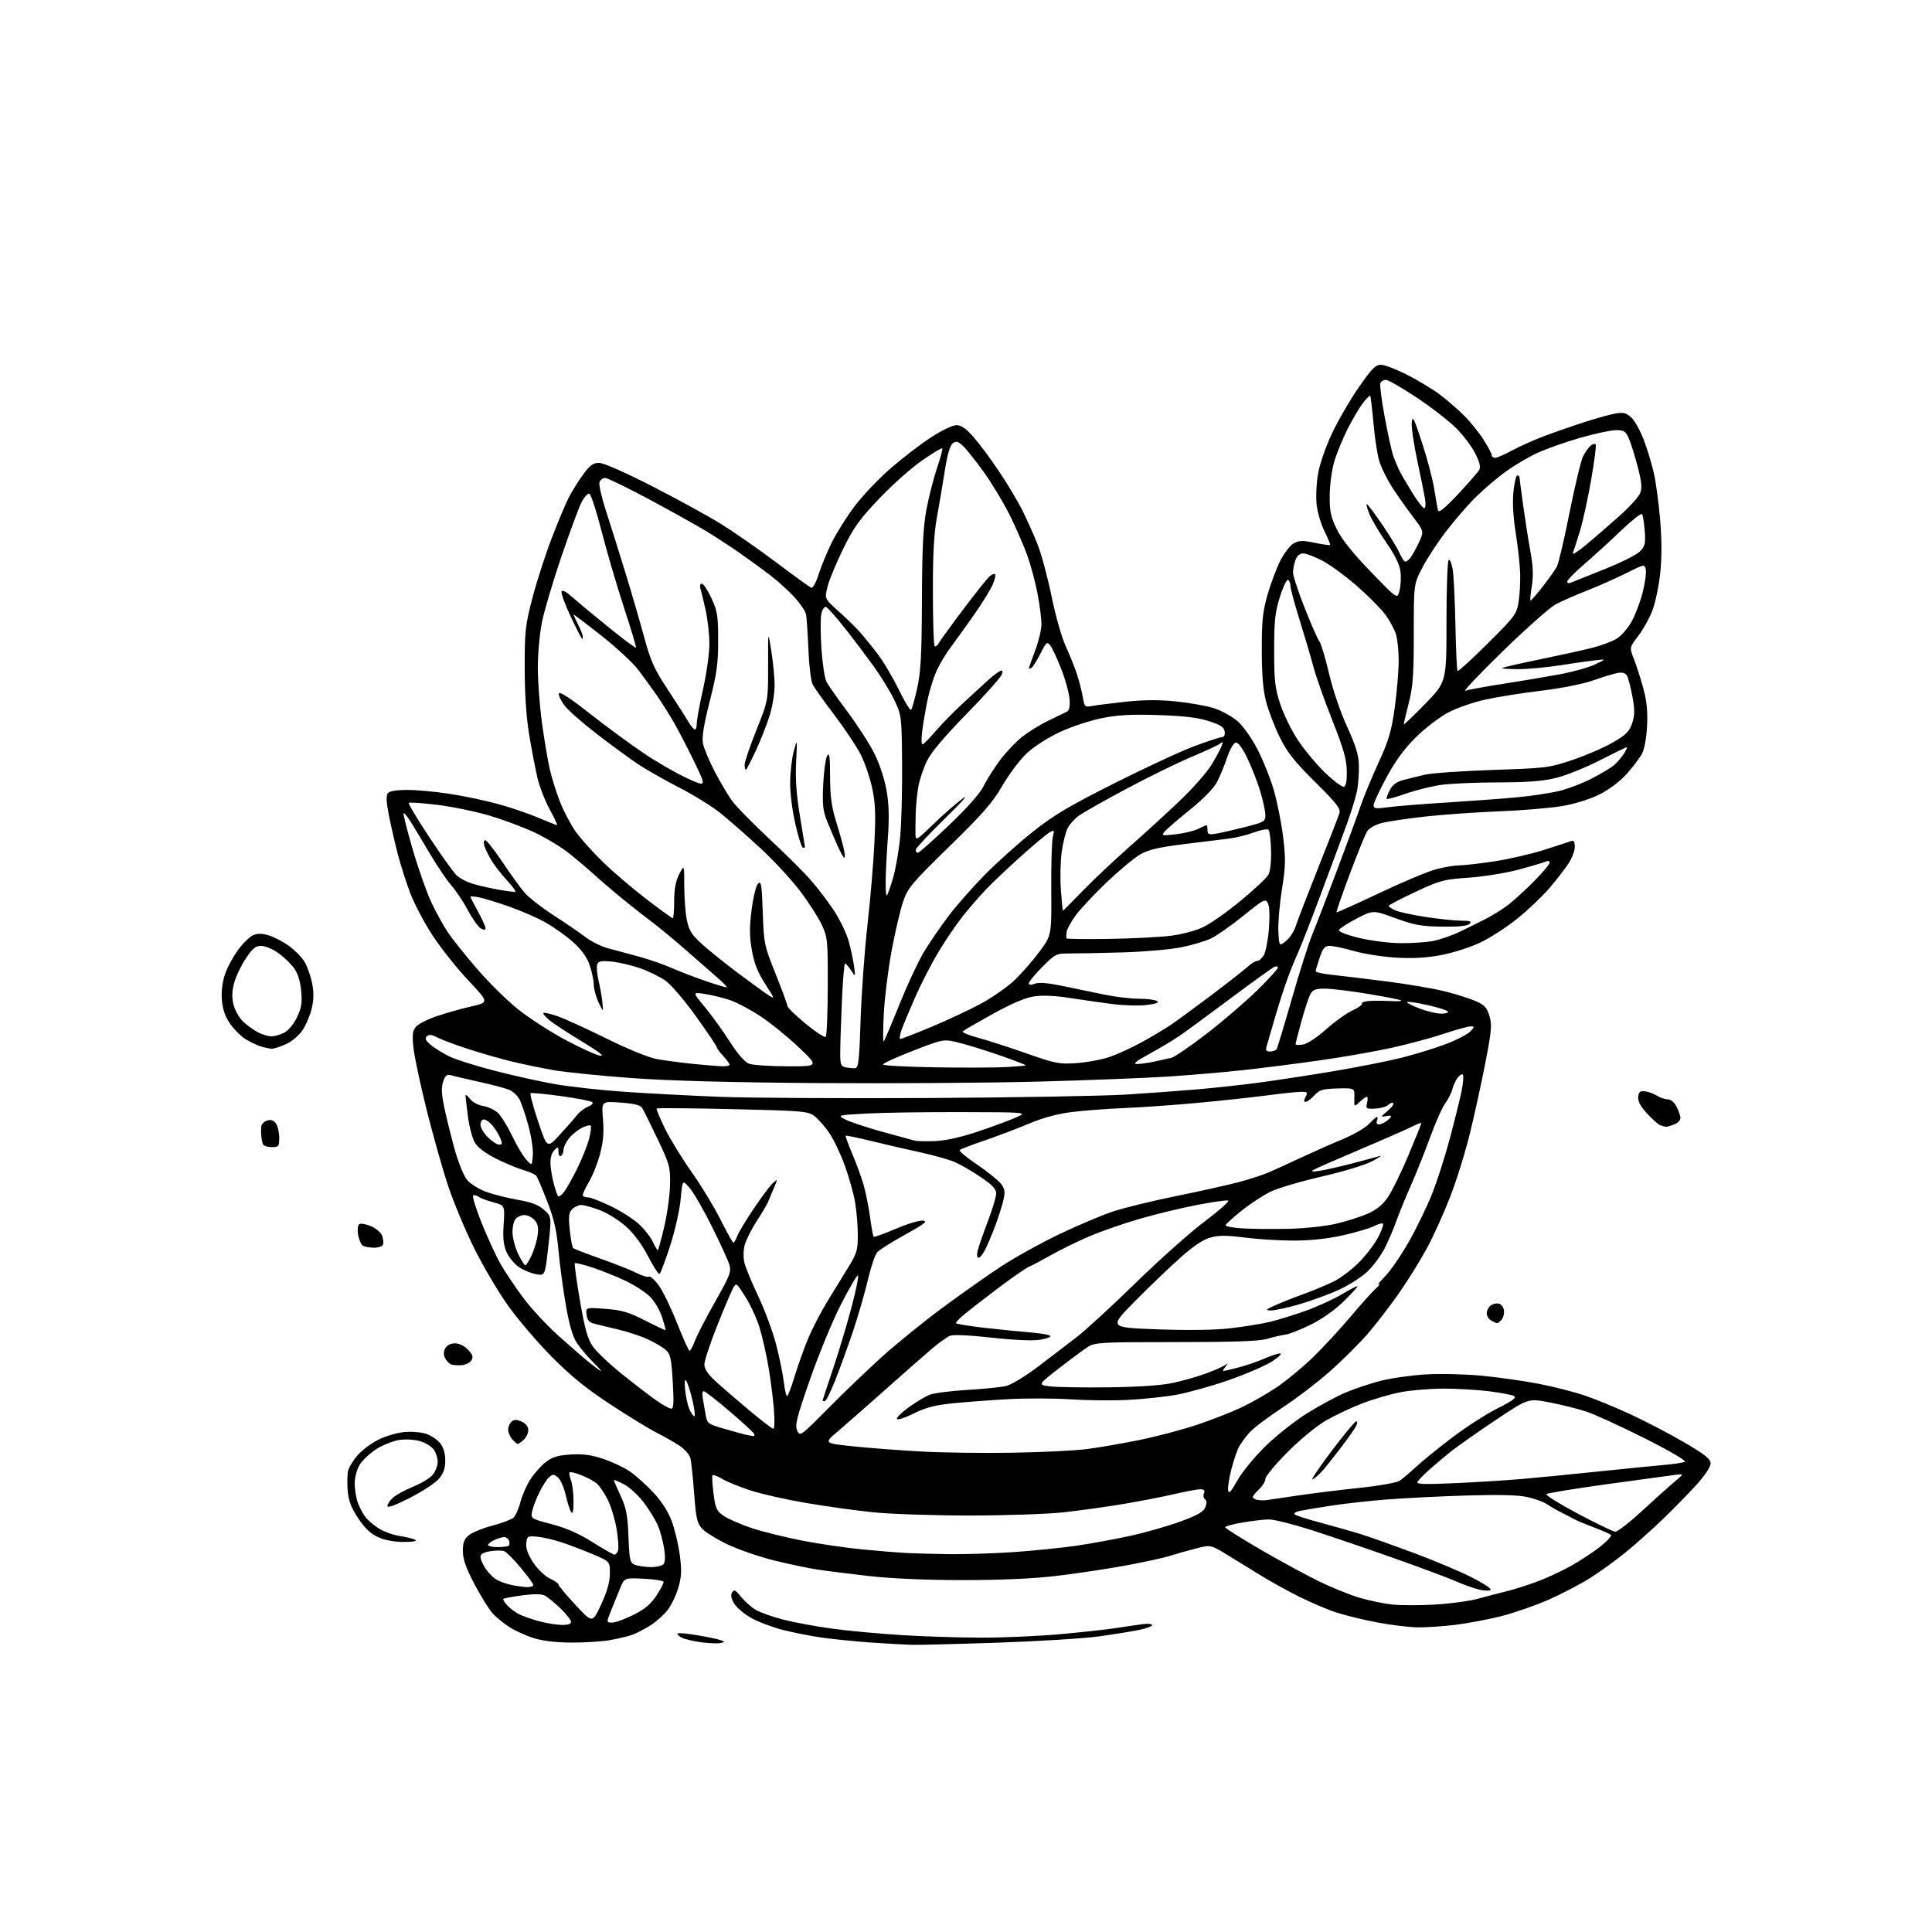 <?xml version="1.0" encoding="UTF-8" standalone="no"?>
<svg 
  version="1.1" 
  xmlns="http://www.w3.org/2000/svg" 
  xmlns:xlink="http://www.w3.org/1999/xlink" 
  xmlns:svg="http://www.w3.org/2000/svg"
  xmlns:rdf="http://www.w3.org/1999/02/22-rdf-syntax-ns#"
  xmlns:cc="http://creativecommons.org/ns#"
  xmlns:dc="http://purl.org/dc/elements/1.1/"
  viewBox="0 0 768 768"
  width="768"
  height="768"
>
<style>svg {background-color: white; }</style>"
<path stroke="none" fill="black" fill-rule="evenodd" d="M286.43,653.13C285.37,653.39 281.91,653.25 278.75,652.83C275.59,652.41 272.06,651.57 270.92,650.96C269.77,650.34 269.06,649.60 269.35,649.32C269.64,649.03 273.16,649.35 277.18,650.03C281.21,650.70 285.37,651.58 286.43,651.97C288.33,652.67 288.33,652.68 286.43,653.13zM362.50,653.84C359.75,653.77 352.55,653.37 346.50,652.95C340.45,652.53 331.76,651.67 327.19,651.04C322.62,650.41 315.46,649.01 311.26,647.94C307.07,646.87 301.36,644.70 298.57,643.13C295.78,641.56 292.73,638.97 291.80,637.37C290.63,635.39 290.39,634.00 291.04,632.99C291.82,631.76 292.43,632.06 294.51,634.68C295.90,636.43 298.49,638.75 300.27,639.85C302.05,640.94 307.10,642.75 311.50,643.86C315.90,644.98 324.68,646.59 331.00,647.44C337.32,648.30 349.70,649.45 358.50,649.99C367.30,650.54 381.70,650.99 390.50,650.99C399.30,650.99 413.49,650.35 422.04,649.56C430.58,648.78 440.48,647.68 444.04,647.12C447.59,646.57 452.19,645.89 454.25,645.62C456.31,645.35 458.00,645.52 458.00,645.99C458.00,646.47 455.64,647.34 452.75,647.93C449.86,648.52 442.68,649.68 436.80,650.50C430.91,651.31 412.91,652.43 396.80,652.98C380.68,653.53 365.25,653.92 362.50,653.84zM227.07,652.95C220.79,652.91 215.61,652.28 212.00,651.13C208.97,650.15 204.70,648.20 202.50,646.79C200.30,645.38 197.31,642.94 195.85,641.36C194.40,639.79 191.14,634.54 188.60,629.71C185.17,623.15 184.00,619.80 184.00,616.53C184.00,613.05 184.51,611.74 186.49,610.19C187.86,609.11 192.02,607.43 195.74,606.45C199.46,605.47 203.20,604.08 204.06,603.36C204.91,602.63 206.18,599.81 206.88,597.07C207.59,594.34 209.45,590.16 211.02,587.78C212.59,585.41 215.37,582.36 217.19,581.01C219.71,579.14 222.05,578.46 227.00,578.18C231.79,577.90 235.19,578.37 239.92,579.97C243.45,581.16 248.17,583.40 250.42,584.95C252.66,586.50 256.79,590.19 259.59,593.16C262.89,596.65 265.49,600.66 266.96,604.53C268.20,607.81 269.67,613.92 270.22,618.11C271.04,624.30 270.93,626.74 269.64,631.16C268.77,634.15 266.85,638.15 265.37,640.05C263.89,641.95 260.84,644.66 258.59,646.09C256.34,647.51 253.15,649.18 251.50,649.80C249.85,650.41 245.83,651.38 242.57,651.96C239.30,652.53 232.33,652.98 227.07,652.95zM563.50,646.90C560.20,646.85 553.12,645.99 547.76,645.00C542.40,644.00 535.03,642.22 531.38,641.04C527.73,639.86 520.86,636.94 516.12,634.55C511.38,632.16 504.57,628.38 501.00,626.16C497.43,623.93 491.51,620.29 487.87,618.08C481.23,614.05 481.23,614.05 475.37,615.55C472.14,616.38 467.48,617.71 465.00,618.50C462.52,619.29 454.43,621.05 447.00,622.41C439.57,623.76 427.20,625.60 419.50,626.50C410.38,627.56 397.45,628.12 382.44,628.11C367.98,628.10 354.18,627.50 345.44,626.50C337.77,625.62 328.57,624.47 325.00,623.93C321.43,623.39 313.77,621.80 308.00,620.38C302.23,618.97 293.90,616.12 289.50,614.05C285.10,611.98 280.44,609.13 279.14,607.72C277.09,605.48 276.68,603.65 275.93,593.63C275.45,587.30 274.79,581.00 274.44,579.63C274.10,578.27 272.15,576.04 270.11,574.69C268.07,573.34 263.95,571.00 260.95,569.48C257.95,567.96 249.65,562.88 242.50,558.18C232.90,551.87 226.82,546.92 219.26,539.27C213.63,533.57 205.87,524.49 202.01,519.08C198.15,513.68 192.11,503.46 188.59,496.38C185.06,489.30 180.38,478.10 178.17,471.50C175.97,464.90 172.09,451.18 169.55,441.00C167.01,430.82 164.66,419.68 164.32,416.24C163.82,411.09 164.02,409.63 165.47,408.03C166.44,406.96 170.22,405.08 173.87,403.86C177.51,402.64 183.62,400.92 187.44,400.05C194.38,398.45 194.38,398.45 186.20,389.77C181.70,385.00 175.35,377.02 172.09,372.05C168.82,367.08 164.80,359.52 163.16,355.25C161.51,350.99 159.19,343.68 157.99,339.00C156.80,334.32 155.22,327.36 154.48,323.52C153.54,318.60 153.46,316.16 154.19,315.27C154.85,314.48 157.74,314.00 161.87,314.01C165.52,314.01 173.00,314.69 178.50,315.52C184.00,316.35 192.62,318.15 197.66,319.52C202.70,320.89 209.99,323.36 213.86,325.01C217.73,326.65 221.13,328.00 221.43,328.00C221.72,328.00 220.41,325.18 218.52,321.74C216.63,318.30 214.41,312.56 213.59,308.99C212.77,305.42 211.31,297.77 210.35,292.00C209.20,285.10 208.59,276.01 208.58,265.50C208.56,250.75 208.81,248.56 211.70,237.50C213.43,230.90 216.86,220.28 219.33,213.89C221.79,207.51 224.81,200.31 226.03,197.89C227.25,195.48 229.81,191.36 231.71,188.75C234.49,184.93 235.75,184.00 238.13,184.00C239.90,184.00 248.44,187.75 259.30,193.31C269.31,198.43 281.67,205.21 286.76,208.37C291.85,211.54 301.73,218.42 308.70,223.67C315.68,228.92 321.89,233.40 322.50,233.64C323.13,233.88 324.40,231.57 325.43,228.28C326.43,225.10 328.81,219.35 330.72,215.50C332.64,211.65 336.74,205.16 339.84,201.08C342.94,197.00 349.24,190.36 353.86,186.33C358.47,182.30 365.68,176.75 369.87,174.00C374.18,171.18 378.66,169.01 380.17,169.01C382.09,169.00 383.99,170.31 387.02,173.75C389.32,176.36 393.89,182.52 397.18,187.44C400.47,192.36 404.64,199.33 406.44,202.94C408.24,206.55 410.96,212.64 412.48,216.48C414.00,220.32 416.49,229.59 418.02,237.09C419.60,244.87 422.06,253.47 423.74,257.11C425.36,260.62 427.40,265.75 428.26,268.50C429.13,271.25 430.13,275.24 430.48,277.36C431.08,280.94 431.34,281.18 433.88,280.67C435.39,280.37 441.40,279.61 447.24,278.98C454.75,278.17 460.72,278.13 467.67,278.85C473.08,279.40 479.86,280.63 482.75,281.58C485.63,282.53 489.74,284.79 491.87,286.62C494.11,288.53 497.47,293.25 499.82,297.77C502.06,302.07 505.01,309.45 506.37,314.15C507.73,318.86 509.40,327.24 510.07,332.78C511.13,341.52 511.06,344.30 509.57,353.68C508.62,359.63 508.00,367.13 508.17,370.35C508.50,376.19 508.50,376.19 511.18,374.08C512.65,372.92 514.39,370.29 515.04,368.23C515.70,366.18 519.72,355.73 523.99,345.00C528.27,334.27 532.06,324.51 532.43,323.30C532.99,321.46 531.40,319.41 522.73,310.80C514.40,302.53 511.63,299.02 508.69,293.00C506.67,288.87 504.25,282.57 503.31,279.00C502.10,274.39 501.60,268.43 501.58,258.50C501.56,246.85 501.94,243.15 503.84,236.50C505.10,232.10 507.37,226.03 508.88,223.00C510.39,219.98 512.81,216.84 514.25,216.03C516.45,214.80 517.81,214.76 522.62,215.77C525.78,216.43 528.52,216.81 528.71,216.62C528.90,216.43 527.93,214.04 526.56,211.30C525.18,208.56 523.76,203.83 523.40,200.78C523.04,197.72 523.28,192.17 523.94,188.37C524.62,184.43 526.99,177.57 529.49,172.27C531.89,167.20 536.66,158.98 540.09,154.02C545.26,146.56 546.79,145.00 548.95,145.00C550.38,145.00 555.14,146.83 559.53,149.07C563.91,151.31 569.75,154.86 572.50,156.95C575.25,159.04 579.49,162.71 581.92,165.11C584.34,167.51 587.83,171.82 589.67,174.69C591.50,177.56 593.00,180.38 593.00,180.95C593.00,181.53 593.60,182.00 594.32,182.00C595.05,182.00 598.09,180.68 601.07,179.07C604.06,177.46 609.65,174.95 613.50,173.49C617.35,172.03 624.55,169.51 629.50,167.91C634.45,166.30 640.21,164.70 642.29,164.36C645.39,163.85 646.53,164.15 648.51,166.01C649.84,167.26 652.06,171.26 653.44,174.89C654.82,178.53 656.61,184.43 657.42,188.00C658.24,191.57 659.36,199.90 659.92,206.50C660.59,214.35 660.61,221.67 659.99,227.67C659.46,232.71 658.09,239.36 656.93,242.45C655.78,245.54 653.23,250.17 651.27,252.73C647.71,257.39 647.71,257.39 649.50,261.95C650.49,264.45 652.16,269.65 653.21,273.50C654.60,278.57 655.03,282.70 654.74,288.50C654.51,293.18 653.69,297.77 652.75,299.56C651.86,301.25 649.12,304.87 646.65,307.62C643.93,310.65 639.65,313.88 635.83,315.79C632.00,317.71 626.14,319.54 621.00,320.42C616.33,321.21 605.08,322.16 596.00,322.51C586.92,322.87 573.75,323.80 566.73,324.57C559.70,325.35 551.91,326.50 549.41,327.13C546.80,327.78 544.29,329.17 543.51,330.39C542.76,331.55 539.63,339.21 536.57,347.41C533.50,355.61 531.13,362.46 531.29,362.63C531.46,362.80 539.14,359.35 548.36,354.98C557.57,350.61 567.74,346.35 570.95,345.51C574.16,344.68 578.24,344.00 580.02,344.00C581.79,344.00 588.01,343.29 593.84,342.43C599.67,341.56 608.72,339.48 613.96,337.80C619.20,336.12 624.06,334.53 624.75,334.27C625.57,333.95 626.00,334.77 626.00,336.66C626.00,338.24 624.80,341.33 623.33,343.52C621.87,345.71 618.45,350.09 615.74,353.24C613.03,356.40 607.37,361.76 603.16,365.16C598.94,368.55 592.33,372.83 588.45,374.68C584.57,376.53 577.59,378.76 572.95,379.64C567.03,380.76 561.65,381.07 555.00,380.68C549.77,380.37 542.24,379.19 538.26,378.06C534.28,376.93 529.94,376.00 528.61,376.00C526.62,376.00 525.90,376.84 524.59,380.68C523.72,383.25 523.00,385.68 523.00,386.08C523.00,386.48 525.81,387.11 529.25,387.48C532.69,387.84 542.48,389.03 551.00,390.11C559.52,391.19 570.10,392.99 574.50,394.11C578.90,395.22 584.38,396.97 586.68,397.98C590.12,399.50 591.09,400.56 592.08,403.86C593.12,407.35 592.91,409.80 590.51,422.19C588.99,430.06 586.22,442.74 584.36,450.36C582.50,457.98 578.93,469.46 576.43,475.86C573.93,482.26 569.84,491.32 567.32,496.00C564.81,500.68 559.87,508.66 556.33,513.75C552.80,518.83 547.15,526.19 543.78,530.09C540.42,533.99 533.60,540.77 528.64,545.16C523.67,549.55 515.09,556.09 509.56,559.71C504.03,563.33 498.26,567.68 496.74,569.39C495.22,571.10 493.34,573.64 492.57,575.04C491.79,576.44 490.43,580.43 489.53,583.90C488.63,587.37 488.03,591.18 488.19,592.36C488.43,594.03 489.25,593.17 491.87,588.50C493.73,585.20 498.78,579.05 503.08,574.84C507.39,570.62 514.94,564.68 519.86,561.64C524.78,558.60 531.63,554.92 535.07,553.47C538.52,552.02 544.75,549.96 548.92,548.88C553.09,547.81 561.23,546.67 567.00,546.34C572.77,546.00 582.83,546.26 589.35,546.90C595.87,547.53 605.87,548.96 611.58,550.06C617.30,551.16 625.46,553.23 629.74,554.66C634.01,556.09 642.46,559.56 648.51,562.38C654.57,565.20 664.12,570.20 669.74,573.50C677.89,578.28 679.97,579.96 679.98,581.76C679.99,583.12 677.75,586.50 674.34,590.26C671.23,593.69 665.27,599.79 661.09,603.80C656.92,607.82 650.35,613.69 646.50,616.85C642.65,620.01 636.23,624.67 632.23,627.20C628.23,629.73 620.69,633.67 615.48,635.96C610.26,638.24 601.84,641.17 596.75,642.46C591.66,643.74 583.45,645.29 578.50,645.90C573.55,646.50 566.80,646.95 563.50,646.90zM223.25,645.93C225.68,645.98 227.00,645.55 227.00,644.71C227.00,644.00 225.09,641.58 222.75,639.32C220.41,637.07 217.60,634.79 216.50,634.24C215.19,633.58 212.09,633.57 207.51,634.19C203.66,634.72 200.33,635.34 200.10,635.57C199.87,635.80 200.54,636.94 201.59,638.10C202.64,639.26 204.72,640.84 206.23,641.62C207.73,642.39 211.33,643.67 214.23,644.45C217.13,645.23 221.19,645.90 223.25,645.93zM238.93,637.88C241.30,632.80 242.39,628.98 242.43,625.61C242.50,620.72 242.50,620.72 235.50,617.77C231.65,616.15 226.03,614.01 223.00,613.02C219.97,612.02 215.70,611.05 213.50,610.86C209.69,610.52 209.49,610.64 209.20,613.51C209.00,615.55 209.90,618.01 211.98,621.16C213.70,623.75 216.59,626.53 218.53,627.45C220.44,628.35 222.00,629.45 222.00,629.88C222.00,630.32 225.04,633.96 228.75,637.97C235.49,645.26 235.49,645.26 238.93,637.88zM243.34,645.00C244.63,645.00 248.42,643.63 251.78,641.95C256.29,639.70 258.67,637.70 260.95,634.26C262.65,631.70 263.91,629.23 263.76,628.77C263.60,628.31 260.05,627.77 255.85,627.57C248.22,627.20 248.22,627.20 246.51,631.35C245.56,633.63 243.94,637.64 242.90,640.25C241.01,645.00 241.01,645.00 243.34,645.00zM570.51,637.84C576.57,637.48 584.22,636.44 587.51,635.53C590.81,634.63 596.02,633.25 599.11,632.49C602.19,631.72 607.72,629.96 611.38,628.58C615.05,627.20 620.99,624.43 624.59,622.41C628.19,620.40 633.40,616.96 636.16,614.78C638.93,612.59 640.82,610.48 640.35,610.10C639.88,609.71 636.80,608.38 633.50,607.13C630.20,605.88 626.60,604.36 625.50,603.75C624.40,603.13 622.15,601.97 620.50,601.16C618.85,600.35 616.38,598.91 615.00,597.97C613.62,597.02 610.02,595.72 607.00,595.07C603.25,594.27 595.44,594.09 582.50,594.50C572.05,594.82 557.88,595.54 551.00,596.09C544.12,596.63 534.23,597.74 529.00,598.55C523.77,599.36 518.22,600.28 516.65,600.61C515.08,600.94 514.18,601.56 514.65,602.00C515.12,602.44 520.00,604.00 525.50,605.45C531.00,606.91 538.42,609.04 542.00,610.19C545.58,611.34 554.82,614.64 562.55,617.53C570.27,620.41 580.30,624.64 584.84,626.92C589.37,629.20 592.84,631.45 592.55,631.93C592.25,632.41 590.34,632.41 588.24,631.94C586.16,631.47 581.99,630.01 578.98,628.68C575.97,627.35 564.50,623.07 553.50,619.18C542.50,615.29 527.76,610.28 520.75,608.05C513.73,605.82 506.43,604.00 504.52,604.00C502.60,604.00 497.88,604.54 494.02,605.20C490.16,605.87 487.00,606.72 487.00,607.10C487.00,607.48 493.31,611.46 501.02,615.94C508.72,620.42 519.18,626.10 524.25,628.57C529.32,631.04 536.55,633.97 540.33,635.10C544.11,636.22 549.96,637.45 553.35,637.82C556.73,638.19 564.46,638.20 570.51,637.84zM209.25,630.90C210.76,630.95 212.00,630.59 212.00,630.09C212.00,629.59 209.75,626.48 207.00,623.20C204.26,619.91 201.30,616.94 200.42,616.61C199.55,616.28 197.08,616.28 194.92,616.63C192.22,617.06 191.00,617.76 191.01,618.88C191.01,619.77 191.85,621.76 192.86,623.31C193.88,624.85 195.64,626.76 196.77,627.55C197.91,628.35 200.56,629.40 202.67,629.90C204.77,630.39 207.74,630.84 209.25,630.90zM258.63,622.94C260.90,622.97 263.22,622.44 263.78,621.75C264.42,620.96 264.50,618.63 263.99,615.43C263.54,612.64 262.45,608.61 261.55,606.48C260.66,604.34 258.13,600.21 255.94,597.30C253.74,594.39 250.16,591.10 247.97,589.99C245.79,588.87 244.00,588.14 244.00,588.36C244.00,588.58 245.22,591.40 246.71,594.63C248.97,599.51 249.49,602.24 249.83,610.83C250.20,620.24 250.42,621.23 252.37,622.01C253.54,622.49 256.36,622.90 258.63,622.94zM244.24,618.00C244.69,618.00 245.33,617.29 245.67,616.43C246.00,615.56 245.75,611.70 245.11,607.85C244.48,604.00 242.89,598.74 241.59,596.17C240.28,593.60 238.38,590.75 237.36,589.83C236.34,588.92 233.57,587.40 231.21,586.46C228.85,585.52 226.70,584.97 226.43,585.24C226.16,585.50 226.41,586.94 226.97,588.43C227.54,589.91 227.99,593.69 227.98,596.82C227.97,600.83 227.69,602.06 227.01,601.00C226.48,600.17 225.52,597.14 224.87,594.26C224.22,591.38 222.87,588.28 221.86,587.38C220.33,585.99 219.78,585.94 218.44,587.05C217.56,587.78 215.81,590.43 214.55,592.94C213.28,595.45 211.95,598.89 211.58,600.59C210.91,603.67 210.91,603.67 219.35,605.90C225.17,607.44 230.22,609.67 235.61,613.07C239.90,615.78 243.79,618.00 244.24,618.00zM377.00,617.80C383.32,617.89 394.95,617.53 402.82,616.99C410.70,616.45 421.95,615.31 427.82,614.46C433.70,613.60 443.45,611.81 449.50,610.48C455.55,609.15 464.49,606.58 469.37,604.78C476.22,602.24 478.45,600.95 479.16,599.08C479.77,597.49 479.71,596.44 479.00,596.00C478.41,595.64 478.22,594.59 478.57,593.67C479.04,592.44 478.67,592.00 477.15,592.00C476.01,592.00 471.34,592.87 466.77,593.94C462.21,595.00 453.08,596.77 446.48,597.87C439.89,598.97 429.32,600.45 423.00,601.15C416.63,601.86 399.89,602.43 385.50,602.44C371.20,602.44 353.88,601.86 347.00,601.15C340.12,600.44 328.10,598.77 320.28,597.43C312.45,596.09 302.57,593.86 298.31,592.47C294.05,591.08 289.03,589.04 287.16,587.93C285.28,586.82 283.52,586.14 283.25,586.42C282.98,586.69 283.15,589.95 283.63,593.67C284.42,599.78 284.82,600.65 287.80,602.65C289.62,603.87 294.60,606.03 298.87,607.46C303.14,608.88 312.23,611.12 319.07,612.45C325.90,613.77 336.68,615.34 343.00,615.94C349.32,616.54 356.98,617.16 360.00,617.33C363.02,617.49 370.68,617.71 377.00,617.80zM197.83,615.00C199.94,615.00 201.94,614.73 202.26,614.40C202.59,614.07 202.62,613.17 202.32,612.40C202.03,611.63 201.18,611.00 200.44,611.00C199.70,611.00 197.95,611.52 196.55,612.16C195.15,612.80 194.00,613.70 194.00,614.16C194.00,614.62 195.72,615.00 197.83,615.00zM160.50,612.95C156.72,612.95 152.95,612.25 150.31,611.05C147.35,609.71 145.03,607.51 142.39,603.53C139.56,599.26 138.55,596.61 138.21,592.50C137.96,589.53 138.05,585.95 138.39,584.56C138.74,583.17 140.44,580.42 142.17,578.45C143.90,576.48 147.56,573.74 150.30,572.35C153.03,570.96 157.62,569.58 160.49,569.29C163.42,568.99 167.31,569.28 169.34,569.95C171.34,570.61 173.88,572.30 174.98,573.71C176.29,575.37 177.00,577.77 177.00,580.56C177.00,583.67 176.32,585.66 174.50,587.81C173.13,589.45 167.95,592.86 163.00,595.39C157.18,598.37 154.00,599.53 154.00,598.67C154.00,597.94 155.01,596.44 156.25,595.32C157.49,594.20 161.14,592.22 164.36,590.92C167.58,589.61 171.07,587.46 172.11,586.14C173.15,584.81 174.00,582.54 174.00,581.09C174.00,579.63 173.31,577.46 172.46,576.25C171.62,575.05 169.19,573.54 167.06,572.90C164.84,572.23 161.30,572.03 158.73,572.41C156.27,572.78 152.18,574.41 149.63,576.02C147.08,577.64 144.10,580.43 143.00,582.23C141.87,584.09 141.01,587.27 141.00,589.60C141.00,591.86 141.52,595.23 142.16,597.10C142.80,598.97 144.18,601.62 145.24,603.00C146.29,604.38 148.79,606.50 150.80,607.72C152.81,608.94 156.49,610.24 158.97,610.60C161.46,610.96 164.18,611.63 165.00,612.09C165.95,612.63 164.29,612.94 160.50,612.95zM642.07,608.88C642.93,608.95 647.66,605.29 652.58,600.75C657.50,596.21 663.31,591.00 665.51,589.16C669.50,585.81 669.50,585.81 666.00,586.27C664.08,586.52 651.92,588.19 639.00,589.96C626.08,591.74 615.15,593.53 614.72,593.93C614.29,594.33 619.92,597.83 627.22,601.71C634.52,605.59 641.21,608.81 642.07,608.88zM503.50,596.32C504.60,596.18 510.00,595.38 515.50,594.55C521.00,593.72 532.00,592.35 539.93,591.51C548.22,590.64 555.25,589.39 556.43,588.59C557.57,587.82 560.52,585.31 563.00,583.01C565.48,580.71 571.93,575.48 577.33,571.39C582.74,567.29 590.81,562.10 595.27,559.86C601.26,556.85 602.98,555.57 601.87,554.95C601.05,554.49 596.59,553.63 591.96,553.05C587.34,552.47 579.19,552.00 573.86,552.00C568.54,552.00 560.84,552.64 556.77,553.42C552.70,554.20 545.80,556.21 541.43,557.90C537.07,559.58 530.58,562.66 527.00,564.73C523.30,566.88 516.73,572.29 511.75,577.31C506.94,582.15 503.00,586.91 503.00,587.88C503.00,588.86 501.88,590.71 500.50,592.00C499.12,593.29 498.00,594.69 498.00,595.10C498.00,595.51 498.79,596.02 499.75,596.22C500.71,596.41 502.40,596.46 503.50,596.32zM578.10,589.59C586.57,589.21 598.45,588.48 604.50,587.96C610.55,587.45 624.27,586.11 635.00,584.98C645.73,583.86 657.65,582.67 661.50,582.34C665.35,582.01 669.06,581.44 669.75,581.08C670.47,580.70 663.63,576.71 653.75,571.73C644.26,566.95 633.77,562.15 630.42,561.07C627.08,559.98 620.56,558.36 615.92,557.47C607.50,555.84 607.50,555.84 594.56,564.48C587.44,569.24 579.40,574.90 576.69,577.05C573.99,579.21 570.08,582.50 568.02,584.36C565.96,586.22 563.92,588.32 563.49,589.01C562.87,590.02 565.80,590.14 578.10,589.59zM521.80,588.10C520.87,588.60 524.18,583.61 529.16,577.01C534.14,570.40 538.63,565.00 539.14,565.00C539.67,565.00 539.62,565.85 539.01,566.98C538.43,568.07 535.81,571.78 533.20,575.23C530.58,578.68 527.33,582.78 525.97,584.34C524.61,585.91 522.74,587.60 521.80,588.10zM402.50,577.48C414.05,577.29 427.32,576.64 432.00,576.04C436.68,575.44 446.12,573.81 453.00,572.41C459.88,571.01 470.23,568.27 476.00,566.32C481.77,564.38 489.67,561.29 493.54,559.45C497.42,557.62 503.72,554.01 507.54,551.44C511.37,548.86 517.80,543.54 521.84,539.62C525.88,535.71 532.60,528.45 536.78,523.50C540.95,518.55 545.53,513.45 546.94,512.18C548.35,510.90 548.87,510.18 548.10,510.58C547.32,510.98 548.45,509.53 550.60,507.36C552.74,505.19 557.03,498.94 560.12,493.46C563.21,487.98 567.34,479.45 569.31,474.50C571.28,469.55 574.45,459.65 576.36,452.50C578.27,445.35 580.36,436.88 581.01,433.67C581.65,430.46 581.87,427.54 581.51,427.17C581.14,426.80 580.18,427.40 579.37,428.50C578.57,429.60 577.65,431.62 577.33,433.00C577.00,434.38 575.75,436.85 574.55,438.50C573.34,440.15 570.63,446.23 568.53,452.00C566.43,457.77 562.93,466.55 560.74,471.50C558.56,476.45 555.98,482.76 555.02,485.52C554.05,488.28 552.03,493.01 550.52,496.02C549.01,499.04 545.91,503.26 543.64,505.42C541.36,507.58 536.31,510.82 532.40,512.63C528.50,514.44 521.36,517.06 516.54,518.46C511.72,519.86 506.59,520.97 505.14,520.93C502.85,520.87 503.10,520.59 507.00,518.84C509.48,517.73 514.65,515.68 518.50,514.29C522.35,512.89 527.73,510.63 530.45,509.26C533.18,507.88 537.68,504.43 540.45,501.58C543.23,498.73 546.58,494.29 547.91,491.70C549.24,489.11 550.07,486.73 549.75,486.42C549.44,486.11 547.84,486.55 546.19,487.40C544.54,488.26 538.99,489.90 533.85,491.05C527.75,492.41 520.97,493.15 514.35,493.15C508.77,493.16 499.99,492.62 494.85,491.96C487.65,491.03 484.51,491.02 481.20,491.93C478.27,492.73 474.43,495.30 469.20,499.96C464.96,503.72 456.84,511.51 451.15,517.27C440.81,527.73 440.81,527.73 460.15,528.43C472.43,528.87 482.97,528.72 489.00,528.02C494.23,527.42 501.20,526.30 504.50,525.53C507.80,524.77 514.40,522.73 519.16,521.01C523.93,519.28 530.41,516.32 533.56,514.42C536.72,512.52 539.45,511.11 539.62,511.29C539.80,511.47 537.37,514.14 534.22,517.24C530.79,520.61 525.57,524.32 521.16,526.51C517.13,528.52 512.55,530.33 510.98,530.53C509.41,530.73 506.18,531.48 503.81,532.19C500.65,533.15 490.95,533.50 467.46,533.50C437.68,533.50 435.21,533.63 432.46,535.40C430.83,536.45 425.68,540.27 421.00,543.90C412.50,550.50 412.50,550.50 417.50,551.11C420.25,551.45 430.82,551.61 441.00,551.48C453.26,551.31 461.89,550.70 466.58,549.67C470.47,548.80 476.32,547.12 479.58,545.92C482.84,544.72 486.18,543.23 487.00,542.62C488.30,541.65 488.32,541.73 487.13,543.25C486.37,544.21 486.01,545.00 486.33,545.00C486.64,545.00 489.38,544.35 492.41,543.57C495.44,542.78 500.01,541.20 502.58,540.07C505.15,538.93 507.98,538.01 508.88,538.01C509.77,538.02 508.36,539.42 505.75,541.13C503.13,542.84 495.39,546.19 488.55,548.58C481.71,550.96 472.37,553.59 467.81,554.41C463.24,555.24 454.55,556.17 448.50,556.48C442.45,556.79 432.10,556.69 425.50,556.25C418.90,555.81 407.43,555.80 400.00,556.23C392.57,556.65 382.62,557.42 377.89,557.92C371.54,558.59 367.67,559.64 363.19,561.90C359.84,563.59 356.85,564.57 356.55,564.08C356.25,563.59 358.33,561.52 361.17,559.47C364.02,557.42 367.73,555.18 369.43,554.48C371.12,553.78 377.90,552.90 384.50,552.52C391.10,552.14 398.13,551.42 400.12,550.91C402.12,550.40 407.75,546.96 412.65,543.25C417.54,539.54 424.46,534.26 428.02,531.51C431.58,528.77 442.15,519.06 451.50,509.93C460.85,500.80 473.20,489.80 478.95,485.48C484.69,481.16 488.86,477.45 488.21,477.24C487.56,477.02 482.04,477.80 475.94,478.97C469.84,480.13 459.60,482.61 453.18,484.46C446.75,486.32 437.68,489.47 433.00,491.48C428.32,493.48 421.57,496.78 418.00,498.81C414.43,500.83 410.34,503.00 408.92,503.62C407.50,504.25 401.61,508.36 395.83,512.75C390.04,517.15 384.11,521.78 382.65,523.05C381.19,524.32 380.00,525.63 380.00,525.96C380.00,526.29 385.29,527.15 391.75,527.87C398.21,528.59 406.55,529.43 410.28,529.73C414.00,530.03 417.27,530.63 417.54,531.07C417.82,531.51 415.89,532.20 413.27,532.60C410.41,533.04 402.74,532.69 394.15,531.73C385.44,530.76 378.95,530.47 377.65,530.99C376.47,531.46 373.21,533.80 370.40,536.18C367.60,538.55 359.24,545.90 351.83,552.50C344.41,559.10 335.91,566.57 332.93,569.10C327.50,573.71 327.50,573.71 339.00,574.92C345.32,575.59 357.48,576.52 366.00,576.99C374.52,577.46 390.95,577.68 402.50,577.48zM205.83,574.00C205.54,574.00 204.57,573.18 203.65,572.17C202.74,571.17 202.00,569.42 202.00,568.29C202.00,567.17 202.62,565.73 203.39,565.09C204.44,564.22 205.41,564.23 207.39,565.13C209.04,565.89 210.00,567.12 210.00,568.51C210.00,569.71 209.18,571.43 208.17,572.35C207.17,573.26 206.11,574.00 205.83,574.00zM299.33,570.88C299.79,570.95 300.02,570.57 299.83,570.04C299.65,569.52 295.25,565.47 290.06,561.04C284.87,556.62 280.22,553.00 279.73,553.00C279.24,553.00 279.07,554.24 279.35,555.75C279.63,557.26 280.14,560.18 280.47,562.23C281.07,565.85 281.29,566.03 287.79,567.93C291.48,569.01 295.40,570.09 296.50,570.33C297.60,570.57 298.88,570.82 299.33,570.88zM329.26,559.80C335.44,553.56 345.10,544.30 350.72,539.24C356.34,534.17 367.02,525.51 374.46,519.99C381.90,514.48 392.47,507.03 397.95,503.44C403.43,499.84 413.90,494.05 421.21,490.56C428.52,487.06 438.07,483.03 442.43,481.58C446.79,480.14 458.04,477.39 467.43,475.48C476.82,473.57 488.03,471.07 492.34,469.93C496.64,468.79 502.04,467.04 504.34,466.04C506.63,465.05 512.42,462.40 517.22,460.16C522.02,457.92 529.44,454.63 533.72,452.86C538.00,451.08 542.69,448.36 544.15,446.82C545.61,445.27 547.06,444.00 547.37,444.00C547.68,444.00 547.68,444.68 547.36,445.50C547.02,446.38 547.34,446.99 548.14,446.97C548.89,446.95 550.29,446.34 551.25,445.61C552.21,444.88 553.00,444.03 553.00,443.73C553.00,443.43 551.99,443.42 550.75,443.70C548.75,444.15 548.84,443.93 551.50,441.69C553.15,440.31 554.22,438.89 553.87,438.54C553.52,438.19 552.62,438.49 551.87,439.20C551.12,439.92 548.77,440.58 546.66,440.69C543.05,440.86 542.85,440.72 543.43,438.44C543.76,437.10 543.72,436.00 543.33,436.00C542.95,436.00 541.65,436.92 540.45,438.05C538.26,440.10 538.26,440.10 538.38,436.30C538.50,432.50 538.50,432.50 531.68,432.68C525.76,432.84 524.54,433.21 522.47,435.43C521.17,436.84 519.61,438.00 519.01,438.00C518.24,438.00 518.24,437.43 519.00,436.00C519.95,434.22 519.76,434.00 517.29,434.01C515.75,434.01 509.55,434.66 503.50,435.46C497.45,436.25 485.07,437.58 476.00,438.42C466.93,439.26 453.93,440.18 447.13,440.46C440.33,440.74 430.88,441.45 426.13,442.04C420.37,442.75 414.67,444.30 409.00,446.68C404.32,448.65 396.37,451.66 391.33,453.38C386.28,455.10 381.86,456.80 381.50,457.16C381.13,457.53 384.20,460.10 388.32,462.88C392.43,465.65 396.69,469.06 397.79,470.46C399.46,472.58 399.64,473.65 398.89,476.98C398.40,479.16 396.92,483.83 395.60,487.34C394.27,490.85 392.46,495.14 391.57,496.86C390.68,498.59 389.50,500.00 388.96,500.00C388.38,500.00 388.24,498.84 388.61,497.25C388.97,495.74 390.77,490.52 392.63,485.65C394.48,480.78 396.00,475.74 396.00,474.44C396.00,472.67 394.48,471.04 389.92,467.95C386.58,465.67 381.96,463.00 379.67,462.00C377.38,460.99 371.23,459.25 366.00,458.11C360.77,456.98 352.00,454.95 346.50,453.60C341.01,452.26 336.36,451.30 336.19,451.48C336.01,451.65 337.19,454.91 338.81,458.70C340.42,462.50 342.45,468.06 343.31,471.05C344.16,474.05 345.32,479.81 345.87,483.85C346.41,487.89 347.05,491.39 347.29,491.62C347.52,491.86 351.47,490.44 356.06,488.48C360.64,486.51 365.52,485.04 366.89,485.20C368.90,485.44 367.53,486.52 359.81,490.79C354.55,493.70 349.55,496.85 348.70,497.79C347.86,498.73 346.17,503.73 344.96,508.90C343.75,514.07 341.08,523.29 339.02,529.40C336.96,535.50 333.80,544.21 331.99,548.75C330.19,553.29 328.33,557.00 327.86,557.00C327.39,557.00 327.00,556.87 327.00,556.70C327.00,556.54 328.82,551.03 331.04,544.45C333.26,537.88 336.61,526.76 338.47,519.75C340.33,512.74 341.47,507.00 341.01,507.00C340.54,507.00 337.47,512.29 334.18,518.75C330.89,525.21 325.40,538.53 321.99,548.35C316.66,563.63 315.93,566.55 316.90,568.67C318.01,571.11 318.20,570.97 329.26,559.80zM307.39,567.96C307.90,567.98 308.00,564.54 307.62,559.99C307.25,555.59 306.28,548.05 305.46,543.24C304.64,538.43 303.09,531.58 302.02,528.00C300.95,524.42 298.41,518.86 296.38,515.63C292.74,509.83 292.68,509.79 291.38,512.13C290.65,513.43 287.79,520.19 285.03,527.15C282.26,534.10 280.00,540.96 280.00,542.39C280.00,544.16 281.35,546.22 284.25,548.89C286.59,551.04 292.55,556.20 297.50,560.35C302.45,564.51 306.90,567.93 307.39,567.96zM276.03,563.00C276.41,563.00 276.09,560.20 275.30,556.79C274.51,553.37 273.41,549.88 272.87,549.04C272.16,547.95 272.02,548.98 272.36,552.55C272.64,555.32 273.41,558.81 274.09,560.30C274.77,561.78 275.64,563.00 276.03,563.00zM266.78,559.96C267.78,559.99 267.93,557.67 267.43,549.25C266.88,539.97 266.50,538.24 264.65,536.60C263.47,535.56 260.24,533.66 257.48,532.39C254.73,531.11 249.33,529.33 245.48,528.43C241.64,527.53 237.38,526.50 236.00,526.13C234.19,525.65 233.41,524.67 233.17,522.58C232.84,519.70 232.84,519.70 240.67,520.29C247.17,520.78 249.85,521.56 256.43,524.92C260.79,527.15 264.46,528.86 264.57,528.74C264.68,528.61 264.06,526.29 263.19,523.58C262.32,520.88 260.15,517.22 258.38,515.44C256.60,513.67 252.16,510.80 248.52,509.08C244.87,507.36 238.98,504.99 235.42,503.83C231.87,502.66 228.76,501.91 228.51,502.16C228.26,502.41 229.17,509.10 230.54,517.02C232.51,528.44 233.57,532.22 235.69,535.27C237.15,537.39 242.44,542.38 247.43,546.37C252.42,550.36 258.52,555.04 261.00,556.77C263.48,558.50 266.08,559.93 266.78,559.96zM312.87,554.99C313.21,554.99 314.55,551.50 315.84,547.24C317.13,542.98 319.53,536.24 321.18,532.26C322.83,528.28 326.31,521.53 328.93,517.26C331.54,512.99 335.32,506.83 337.34,503.56C340.58,498.30 341.00,496.87 340.99,491.06C340.99,487.45 340.53,481.68 339.97,478.24C339.41,474.79 337.56,468.13 335.86,463.43C334.16,458.73 331.34,452.80 329.58,450.26C327.83,447.72 325.18,444.73 323.69,443.61C321.16,441.73 318.94,441.54 291.24,440.90C274.88,440.52 261.30,440.41 261.05,440.64C260.80,440.88 262.30,444.51 264.38,448.71C266.45,452.91 271.21,460.65 274.94,465.92C278.68,471.19 283.82,479.66 286.38,484.75C288.93,489.84 291.25,494.00 291.53,494.00C291.82,494.00 292.50,492.81 293.05,491.37C293.60,489.92 296.57,484.99 299.64,480.41C302.72,475.84 306.13,471.29 307.23,470.30C309.22,468.51 309.22,468.52 307.52,472.50C306.59,474.70 305.55,477.18 305.22,478.00C304.88,478.82 302.90,482.16 300.80,485.41C298.70,488.67 296.56,492.94 296.03,494.91C295.48,497.01 295.43,499.96 295.93,502.00C296.40,503.93 298.88,509.92 301.44,515.33C304.00,520.74 307.17,529.29 308.49,534.33C309.80,539.37 311.18,546.09 311.56,549.25C311.93,552.41 312.52,555.00 312.87,554.99zM238.89,545.00C239.14,545.00 237.63,543.31 235.54,541.25C233.46,539.19 230.67,535.88 229.35,533.91C227.67,531.41 226.33,526.84 224.95,518.91C223.85,512.63 222.52,502.79 222.00,497.03C221.26,489.00 220.22,484.47 217.51,477.53C215.57,472.57 213.65,468.03 213.24,467.45C212.83,466.87 210.47,465.81 208.00,465.09C205.53,464.36 200.57,462.29 197.00,460.49C192.87,458.40 189.85,456.09 188.73,454.16C187.76,452.49 186.53,447.83 186.01,443.81C185.49,439.79 185.06,436.05 185.05,435.50C185.05,434.95 185.84,435.54 186.82,436.81C187.82,438.11 190.09,439.34 192.05,439.64C193.95,439.93 196.56,441.15 197.87,442.34C199.17,443.53 201.74,447.67 203.59,451.54C205.44,455.41 207.98,459.68 209.23,461.02C211.50,463.47 211.50,463.47 211.81,459.23C211.98,456.89 211.18,451.57 210.04,447.40C208.89,443.23 207.31,438.57 206.52,437.05C205.74,435.53 203.84,433.78 202.30,433.17C200.76,432.55 195.45,431.15 190.50,430.06C185.55,428.97 180.54,427.79 179.38,427.45C177.66,426.95 177.05,427.42 176.18,429.91C175.37,432.24 175.47,434.76 176.62,440.25C177.45,444.24 179.30,451.72 180.73,456.87C182.20,462.18 184.36,467.46 185.71,469.06C187.01,470.62 190.43,472.74 193.29,473.79C196.16,474.83 201.81,476.25 205.86,476.95C211.29,477.89 214.01,478.93 216.25,480.93C219.28,483.64 219.28,483.64 217.97,495.40C216.66,507.16 216.66,507.16 213.08,506.51C211.11,506.15 208.06,504.88 206.29,503.69C204.53,502.50 202.33,499.85 201.41,497.80C200.14,494.99 199.85,492.26 200.21,486.63C200.69,479.17 200.69,479.17 196.09,477.93C193.57,477.25 190.95,476.27 190.28,475.75C189.61,475.23 188.64,474.97 188.12,475.16C187.60,475.34 189.11,480.31 191.48,486.19C193.85,492.08 197.23,499.41 199.00,502.50C200.76,505.58 204.78,511.57 207.92,515.80C211.06,520.04 217.43,526.90 222.07,531.05C226.71,535.21 232.29,540.05 234.48,541.80C236.67,543.56 238.65,545.00 238.89,545.00zM183.40,542.69C181.80,542.80 179.93,542.65 179.24,542.36C178.54,542.06 177.52,540.96 176.95,539.91C176.25,538.60 176.26,537.38 177.00,536.00C177.68,534.73 179.09,534.00 180.86,534.00C182.56,534.00 184.59,535.00 186.04,536.54C187.92,538.55 188.21,539.45 187.37,540.79C186.78,541.73 184.99,542.59 183.40,542.69zM274.11,536.99C274.45,537.00 275.46,535.09 276.36,532.75C277.26,530.41 280.88,523.42 284.42,517.20C290.12,507.16 290.74,505.56 289.95,502.81C289.46,501.11 286.34,494.27 283.02,487.61C279.70,480.95 275.70,474.02 274.13,472.21C271.28,468.92 271.28,468.92 270.58,476.66C270.19,480.95 268.33,489.21 266.40,495.17C264.49,501.09 262.59,506.14 262.18,506.39C261.78,506.64 259.73,503.51 257.63,499.43C255.20,494.72 252.01,490.40 248.86,487.56C246.13,485.11 241.43,482.18 238.41,481.05C235.40,479.92 232.07,479.00 231.03,479.00C229.99,479.00 228.39,479.75 227.47,480.67C226.09,482.05 225.92,483.48 226.49,488.92C226.87,492.54 227.47,495.78 227.84,496.13C228.20,496.47 233.11,498.37 238.75,500.36C244.39,502.34 250.82,504.89 253.03,506.02C255.25,507.15 257.49,507.82 258.00,507.50C258.51,507.18 260.27,508.77 261.90,511.02C263.53,513.27 266.81,520.03 269.18,526.05C271.56,532.06 273.78,536.99 274.11,536.99zM595.13,525.97C594.78,525.95 593.71,525.48 592.75,524.92C591.79,524.36 591.00,523.08 591.00,522.07C591.00,521.07 591.65,519.70 592.45,519.04C593.25,518.38 594.71,517.99 595.70,518.18C596.69,518.37 597.65,519.55 597.83,520.82C598.01,522.08 597.61,523.76 596.95,524.56C596.29,525.35 595.47,525.99 595.13,525.97zM208.84,502.97C209.20,502.96 210.33,501.14 211.35,498.94C212.37,496.73 213.44,493.13 213.73,490.94C214.13,487.97 213.81,486.45 212.48,484.98C211.50,483.89 209.69,483.00 208.47,483.00C207.25,483.00 205.65,483.72 204.91,484.60C204.18,485.49 203.65,488.00 203.74,490.19C203.83,492.37 204.86,496.15 206.04,498.58C207.22,501.01 208.48,502.99 208.84,502.97zM261.46,497.00C261.67,497.00 262.82,492.84 264.02,487.75C265.22,482.66 266.27,475.12 266.35,471.00C266.49,463.93 266.22,462.90 261.50,453.00C258.75,447.23 256.02,441.68 255.42,440.69C254.59,439.28 252.62,438.74 246.72,438.30C239.09,437.72 239.09,437.72 239.69,444.87C240.13,450.11 239.82,453.82 238.52,458.76C237.54,462.47 235.48,467.59 233.94,470.15C232.40,472.71 231.41,475.07 231.74,475.40C232.06,475.73 233.06,476.00 233.94,476.00C234.83,476.00 238.76,477.54 242.68,479.41C246.60,481.29 251.60,484.45 253.80,486.44C256.00,488.42 258.54,491.61 259.44,493.52C260.35,495.44 261.26,497.00 261.46,497.00zM148.64,495.98C146.91,495.98 144.92,495.60 144.21,495.15C143.51,494.71 142.67,492.74 142.35,490.80C142.02,488.74 142.23,486.98 142.85,486.60C143.43,486.23 145.51,486.61 147.47,487.42C149.43,488.24 151.42,489.94 151.88,491.21C152.35,492.47 152.52,494.06 152.26,494.75C152.00,495.44 150.37,495.99 148.64,495.98zM512.50,488.47C518.55,488.33 526.88,487.43 531.00,486.48C535.12,485.52 540.81,483.72 543.63,482.48C547.24,480.89 549.64,478.93 551.74,475.86C553.38,473.46 557.04,465.99 559.86,459.26C562.69,452.53 565.00,446.78 565.00,446.49C565.00,446.20 563.31,446.82 561.25,447.87C559.19,448.92 549.87,453.01 540.54,456.96C531.21,460.91 522.88,464.57 522.04,465.09C520.99,465.74 521.77,465.85 524.50,465.43C526.70,465.10 532.55,463.77 537.50,462.49C542.45,461.21 547.40,459.87 548.50,459.52C549.60,459.17 548.31,460.07 545.63,461.52C542.83,463.04 534.32,465.64 525.63,467.64C517.31,469.55 508.11,472.26 505.18,473.66C502.26,475.06 497.09,478.44 493.68,481.16C490.28,483.89 487.36,486.52 487.18,487.01C487.01,487.51 490.16,488.09 494.18,488.32C498.21,488.55 506.45,488.61 512.50,488.47zM224.15,473.89C225.18,472.57 227.57,468.35 229.46,464.50C231.36,460.65 233.47,455.38 234.15,452.78C234.84,450.19 235.12,447.79 234.79,447.46C234.46,447.13 232.83,447.55 231.18,448.41C229.53,449.26 227.24,451.15 226.09,452.61C224.94,454.08 224.00,456.08 224.00,457.08C224.00,458.07 223.55,459.16 223.00,459.50C222.45,459.84 222.00,459.11 222.00,457.84C222.00,455.72 221.89,455.68 220.34,457.24C219.33,458.24 218.73,460.32 218.81,462.48C218.88,464.46 219.45,467.97 220.07,470.28C220.69,472.60 221.45,474.90 221.74,475.39C222.04,475.87 223.13,475.20 224.15,473.89zM222.39,451.22C225.08,448.30 228.18,444.77 229.27,443.38C230.37,441.99 232.40,440.42 233.79,439.89C235.22,439.35 235.93,438.57 235.41,438.11C234.91,437.66 229.34,436.59 223.04,435.72C216.73,434.85 211.28,434.33 210.93,434.55C210.57,434.77 211.90,439.80 213.89,445.74C217.50,456.54 217.50,456.54 222.39,451.22zM107.97,456.00C106.30,456.00 104.73,455.44 104.48,454.75C104.23,454.06 103.95,452.60 103.85,451.50C103.76,450.40 103.75,448.74 103.84,447.82C103.93,446.89 104.98,445.82 106.17,445.44C107.69,444.96 108.75,445.30 109.67,446.57C110.40,447.57 111.00,450.10 111.00,452.19C111.00,455.77 110.81,456.00 107.97,456.00zM198.40,455.00C199.72,455.00 199.78,454.57 198.79,452.25C198.14,450.74 196.73,448.49 195.63,447.25C194.54,446.01 193.05,445.00 192.33,445.00C191.60,445.00 191.00,445.93 191.00,447.08C191.00,448.22 192.32,450.47 193.92,452.08C195.53,453.68 197.55,455.00 198.40,455.00zM372.00,453.58C376.12,453.39 382.34,451.98 389.00,449.73C394.77,447.78 401.52,445.27 404.00,444.16C408.50,442.14 408.50,442.14 382.00,442.08C367.43,442.04 350.38,442.30 344.12,442.66C332.74,443.32 332.74,443.32 336.12,445.05C337.98,446.00 344.45,448.15 350.50,449.84C356.55,451.52 362.40,453.12 363.50,453.39C364.60,453.66 368.43,453.75 372.00,453.58zM662.18,447.92C661.81,447.88 660.83,447.60 660.00,447.30C659.17,447.00 656.80,444.90 654.72,442.63C652.10,439.76 651.03,437.74 651.22,436.00C651.45,433.97 651.97,433.56 654.00,433.83C655.38,434.01 657.50,434.80 658.71,435.58C659.93,436.36 661.83,437.00 662.94,437.00C664.15,437.00 665.55,438.17 666.47,439.95C667.31,441.57 668.00,443.61 668.00,444.48C668.00,445.34 666.85,446.49 665.43,447.02C664.02,447.56 662.56,447.96 662.18,447.92zM369.00,436.48C403.38,436.29 438.93,435.67 448.00,435.09C457.07,434.51 469.90,433.56 476.50,432.99C483.10,432.41 493.68,431.26 500.00,430.42C506.32,429.59 519.55,427.57 529.40,425.94C539.24,424.30 551.83,421.81 557.37,420.41C562.92,419.00 570.89,416.53 575.09,414.91C579.29,413.29 583.53,411.07 584.52,409.98C586.22,408.10 586.22,408.00 584.55,408.00C583.59,408.00 578.90,409.30 574.15,410.88C569.39,412.47 560.10,414.98 553.50,416.45C546.90,417.93 533.85,420.21 524.50,421.54C515.15,422.86 501.43,424.60 494.00,425.41C486.57,426.23 473.30,427.36 464.50,427.94C455.70,428.52 432.52,429.42 413.00,429.95C393.48,430.47 354.10,430.74 325.50,430.54C290.75,430.30 266.09,429.64 251.16,428.55C238.87,427.65 224.92,426.25 220.16,425.42C215.40,424.59 207.90,423.05 203.50,421.98C199.10,420.92 191.31,418.68 186.19,417.02C181.08,415.36 175.51,413.28 173.83,412.41C171.51,411.21 170.49,411.11 169.64,411.99C168.78,412.86 169.25,413.75 171.50,415.57C173.15,416.91 176.50,418.94 178.95,420.10C181.40,421.25 189.27,423.73 196.45,425.60C203.63,427.47 214.45,429.87 220.50,430.94C226.55,432.00 239.13,433.39 248.45,434.03C257.77,434.66 274.64,435.55 285.95,436.00C297.25,436.45 334.62,436.66 369.00,436.48zM340.00,424.61C341.25,424.50 341.60,421.34 342.10,405.49C342.44,395.04 343.66,378.13 344.81,367.89C345.97,357.66 347.23,342.78 347.60,334.83C348.16,323.10 347.97,318.96 346.61,312.85C345.69,308.71 343.61,302.76 341.99,299.64C340.36,296.51 335.73,289.58 331.68,284.23C327.63,278.88 323.76,273.44 323.07,272.15C322.38,270.85 321.61,264.60 321.35,258.15C321.09,251.74 320.67,245.46 320.41,244.19C320.15,242.92 318.03,239.82 315.72,237.31C313.40,234.79 309.02,230.84 306.00,228.52C302.98,226.21 297.57,222.28 294.00,219.80C290.43,217.31 284.57,213.49 281.00,211.30C277.43,209.12 267.24,203.43 258.36,198.66C249.49,193.90 241.49,190.00 240.58,190.00C239.68,190.00 238.66,190.73 238.31,191.63C237.97,192.52 239.10,197.59 240.82,202.88C242.54,208.17 245.97,219.08 248.44,227.13C250.92,235.17 254.33,246.87 256.03,253.13C258.66,262.83 260.04,265.90 265.38,274.00C268.83,279.23 272.50,284.96 273.54,286.75C274.58,288.54 275.78,290.00 276.22,290.00C276.65,290.00 277.00,288.85 277.00,287.44C277.00,286.03 278.12,279.90 279.50,273.81C280.87,267.71 282.00,259.67 282.00,255.93C282.00,252.19 281.30,246.06 280.45,242.31C279.60,238.57 278.67,234.71 278.39,233.75C278.10,232.79 278.37,232.00 278.99,232.00C279.60,232.00 281.32,234.59 282.79,237.75C285.18,242.88 285.47,244.69 285.48,254.50C285.50,263.73 284.96,267.63 282.14,278.74C279.78,288.01 278.97,293.03 279.43,295.48C279.79,297.41 281.89,302.44 284.09,306.67C286.29,310.90 289.43,316.19 291.07,318.43C292.72,320.67 299.21,327.29 305.49,333.15C311.78,339.01 319.26,346.43 322.10,349.65C324.95,352.87 329.20,358.44 331.55,362.04C333.90,365.63 336.50,371.03 337.34,374.04C338.18,377.04 339.14,381.52 339.48,384.00C340.09,388.50 340.09,388.50 338.32,385.75C337.34,384.24 336.26,383.00 335.92,383.00C335.59,383.00 335.02,389.82 334.66,398.16C334.30,406.50 334.00,415.69 334.00,418.59C334.00,423.26 334.26,423.91 336.25,424.30C337.49,424.55 339.18,424.69 340.00,424.61zM400.00,424.18C404.12,423.95 407.63,423.64 407.79,423.50C407.95,423.36 403.45,421.63 397.79,419.65C392.13,417.67 384.71,415.36 381.29,414.51C375.09,412.97 375.09,412.97 363.04,417.65C356.42,420.22 351.00,422.69 351.00,423.14C351.00,423.59 360.34,424.10 371.75,424.28C383.16,424.46 395.88,424.41 400.00,424.18zM286.75,423.87C288.54,423.94 290.00,423.66 290.00,423.24C290.00,422.82 288.88,421.27 287.50,419.78C286.12,418.30 284.98,416.73 284.95,416.29C284.92,415.86 281.20,410.34 276.68,404.04C272.09,397.62 266.71,391.34 264.48,389.79C262.29,388.26 257.80,386.06 254.50,384.90C251.20,383.75 246.15,382.56 243.27,382.26C239.04,381.83 237.92,382.03 237.42,383.35C237.08,384.25 237.30,387.12 237.92,389.74C238.54,392.36 239.24,396.30 239.46,398.50C239.86,402.50 239.86,402.50 237.96,398.50C236.91,396.30 236.04,393.12 236.03,391.43C236.01,389.74 235.28,386.26 234.41,383.69C233.32,380.48 231.24,377.60 227.77,374.48C224.99,371.98 219.97,368.42 216.61,366.56C213.25,364.70 206.68,361.85 202.00,360.23C197.32,358.62 192.04,357.01 190.25,356.67C188.46,356.33 187.00,356.24 187.00,356.46C187.00,356.69 188.35,359.34 190.00,362.34C191.65,365.35 193.00,368.32 193.00,368.94C193.00,369.73 192.44,369.77 191.17,369.09C190.16,368.55 187.85,365.32 186.03,361.90C184.21,358.49 181.28,354.08 179.52,352.10C177.76,350.12 173.91,344.45 170.98,339.50C168.05,334.55 164.57,328.77 163.25,326.66C161.93,324.55 160.66,323.01 160.42,323.25C160.19,323.48 161.81,329.93 164.03,337.59C166.26,345.24 169.61,354.76 171.49,358.74C173.36,362.73 176.35,368.13 178.12,370.74C179.89,373.36 185.08,379.85 189.65,385.16C194.22,390.48 201.53,397.68 205.88,401.17C210.24,404.65 218.69,410.12 224.65,413.31C230.62,416.50 236.85,419.35 238.50,419.65C240.54,420.02 238.30,418.25 231.50,414.12C226.00,410.79 220.15,406.96 218.50,405.62C216.85,404.28 215.73,402.95 216.00,402.67C216.28,402.39 218.85,402.98 221.72,403.99C224.58,405.00 233.36,409.01 241.24,412.90C249.44,416.96 257.89,420.41 261.03,420.99C264.04,421.53 270.32,422.38 275.00,422.86C279.68,423.34 284.96,423.79 286.75,423.87zM313.00,423.87C325.50,423.91 325.50,423.91 317.50,416.31C313.10,412.14 306.23,406.57 302.24,403.94C298.25,401.31 292.79,398.43 290.10,397.53C287.42,396.64 282.97,395.56 280.22,395.12C275.20,394.33 275.20,394.33 280.09,400.21C282.78,403.44 287.26,409.63 290.04,413.98C293.35,419.12 296.05,422.21 297.80,422.86C299.29,423.40 306.12,423.86 313.00,423.87zM428.00,422.60C432.12,422.31 438.01,421.22 441.07,420.16C444.14,419.10 449.76,416.53 453.57,414.45C457.38,412.38 462.52,409.33 465.00,407.68C467.48,406.03 474.90,400.60 481.50,395.62C488.10,390.64 494.62,385.54 495.99,384.28C497.36,383.03 499.04,382.00 499.72,382.00C500.40,382.00 501.59,380.99 502.36,379.75C503.13,378.51 504.06,373.78 504.41,369.23C504.81,364.07 504.65,360.22 503.99,358.98C503.01,357.14 502.35,357.48 494.29,364.00C489.54,367.85 483.76,371.90 481.46,373.02C479.16,374.13 473.73,375.74 469.39,376.59C465.05,377.45 454.75,378.34 446.50,378.59C438.25,378.83 428.84,379.02 425.60,379.01C419.79,379.00 419.61,379.09 414.35,384.35C411.41,387.29 409.00,390.20 409.00,390.82C409.00,391.60 409.75,391.67 411.41,391.03C413.08,390.40 416.70,390.73 423.16,392.09C428.30,393.18 435.80,394.73 439.84,395.53C443.87,396.34 449.72,397.01 452.84,397.02C455.95,397.02 459.13,397.43 459.91,397.92C460.88,398.54 459.62,399.03 455.82,399.50C452.79,399.88 446.53,399.70 441.91,399.09C437.28,398.49 429.58,397.39 424.79,396.64C419.08,395.75 414.30,395.57 410.88,396.11C407.47,396.65 401.87,399.04 394.59,403.09C388.49,406.48 383.14,409.57 382.71,409.97C382.27,410.36 384.97,411.50 388.71,412.50C392.44,413.50 401.12,416.30 408.00,418.72C419.61,422.80 421.03,423.07 428.00,422.60zM452.00,422.96C453.38,422.96 456.52,422.51 459.00,421.97C461.48,421.43 464.47,420.76 465.67,420.49C466.86,420.22 473.16,415.91 479.67,410.90C486.17,405.89 495.21,398.13 499.75,393.67C504.29,389.20 508.00,385.15 508.00,384.67C508.00,384.18 507.39,384.02 506.65,384.30C505.91,384.59 498.15,390.17 489.40,396.71C480.66,403.25 471.41,410.03 468.85,411.78C466.29,413.53 460.89,416.76 456.85,418.97C451.41,421.93 450.15,422.97 452.00,422.96zM504.87,418.00C505.98,418.00 507.15,417.57 507.48,417.04C507.80,416.51 510.56,407.40 513.60,396.79C516.65,386.18 520.26,374.80 521.64,371.50C523.01,368.20 527.45,356.67 531.51,345.89C535.57,335.10 539.81,323.55 540.93,320.21C542.05,316.88 545.20,309.28 547.92,303.33C552.10,294.19 553.12,290.74 554.44,281.22C555.30,275.01 556.00,266.64 556.00,262.61C556.00,258.59 555.48,253.77 554.85,251.90C554.22,250.03 552.41,246.70 550.83,244.50C549.26,242.30 544.29,237.25 539.79,233.29C535.30,229.32 529.06,224.71 525.92,223.04C522.79,221.37 519.26,220.00 518.09,220.00C516.71,220.00 515.60,220.92 514.98,222.57C514.44,223.98 514.00,226.22 514.00,227.56C514.00,228.90 516.09,235.28 518.65,241.74C521.21,248.21 523.84,254.18 524.50,255.00C525.15,255.82 526.86,261.54 528.30,267.69C529.82,274.19 532.83,283.07 535.49,288.86C538.95,296.43 540.09,300.13 540.18,304.17C540.25,307.10 539.96,311.47 539.54,313.87C539.12,316.27 537.29,322.35 535.46,327.37C533.63,332.39 528.94,345.05 525.03,355.50C521.13,365.95 517.00,376.52 515.86,379.00C514.71,381.48 512.73,386.43 511.45,390.00C510.16,393.57 507.95,400.55 506.53,405.50C505.11,410.45 503.70,415.29 503.41,416.25C503.02,417.52 503.42,418.00 504.87,418.00zM108.00,416.89C107.17,416.86 105.27,416.46 103.76,416.00C102.26,415.55 99.51,414.24 97.65,413.09C95.80,411.95 93.01,409.18 91.47,406.95C89.51,404.13 88.52,401.27 88.21,397.55C87.93,394.15 88.36,390.45 89.41,387.35C90.31,384.68 92.63,380.35 94.56,377.71C96.49,375.08 99.18,372.42 100.53,371.80C102.36,370.97 103.99,370.98 106.84,371.83C108.95,372.47 112.56,374.35 114.87,376.02C117.18,377.69 119.94,380.50 121.01,382.25C122.08,384.01 123.43,387.75 124.01,390.57C124.77,394.22 124.76,397.10 123.99,400.60C123.39,403.29 121.77,407.22 120.39,409.33C118.89,411.61 116.18,413.92 113.68,415.06C111.38,416.10 108.83,416.93 108.00,416.89zM517.90,415.23C519.60,414.98 523.44,412.46 527.17,409.15C530.67,406.04 535.43,402.65 537.74,401.61C540.05,400.57 541.71,399.33 541.41,398.86C541.12,398.39 542.82,397.94 545.19,397.86C547.56,397.78 551.30,397.83 553.50,397.96C555.70,398.09 557.27,397.98 557.00,397.70C556.73,397.42 550.82,396.25 543.89,395.10C536.95,393.94 529.20,393.00 526.67,393.00C522.94,393.00 521.85,393.42 520.88,395.23C520.22,396.45 518.63,401.29 517.34,405.97C516.05,410.65 515.00,414.75 515.00,415.07C515.00,415.39 516.30,415.46 517.90,415.23zM351.28,414.00C351.58,413.73 354.36,407.21 357.44,399.51C360.53,391.82 364.86,382.49 367.07,378.77C369.27,375.06 373.72,368.53 376.95,364.26C380.18,359.99 386.80,352.48 391.66,347.56C396.52,342.64 405.07,334.99 410.66,330.56C418.88,324.04 425.09,320.35 443.16,311.27C455.45,305.09 469.77,298.45 475.00,296.52C480.23,294.59 485.09,293.01 485.82,293.00C486.61,293.00 487.01,292.11 486.82,290.79C486.57,289.06 485.19,288.15 480.50,286.64C476.19,285.26 470.55,284.58 460.45,284.25C449.71,283.90 444.40,284.19 437.95,285.49C433.30,286.42 425.81,288.91 421.30,291.01C416.58,293.21 411.02,296.77 408.17,299.43C405.46,301.97 401.11,307.75 398.49,312.27C394.61,319.00 390.76,323.42 377.37,336.50C362.27,351.26 360.85,352.96 358.97,358.50C357.84,361.80 355.80,370.57 354.42,378.00C353.04,385.43 351.65,396.68 351.32,403.00C350.99,409.32 350.97,414.27 351.28,414.00zM328.24,412.16C328.65,411.75 329.02,402.74 329.05,392.15C329.10,373.90 328.98,372.63 326.71,367.70C325.39,364.84 321.52,358.80 318.10,354.27C314.68,349.75 307.52,342.01 302.19,337.09C296.86,332.16 289.75,325.92 286.39,323.23C283.02,320.53 275.60,315.93 269.89,313.01C264.17,310.08 256.80,305.89 253.50,303.68C250.20,301.47 242.89,296.11 237.25,291.77C231.62,287.42 225.84,282.35 224.42,280.48C223.00,278.62 221.98,276.46 222.17,275.68C222.39,274.74 226.58,277.46 234.50,283.69C241.10,288.87 250.79,296.00 256.03,299.51C261.27,303.03 268.99,307.48 273.19,309.39C280.82,312.87 280.82,312.87 276.16,303.18C273.59,297.86 269.94,290.80 268.05,287.50C266.16,284.20 263.05,279.25 261.14,276.50C259.22,273.75 255.93,269.20 253.82,266.40C251.71,263.59 245.03,257.39 238.99,252.63C232.95,247.86 228.00,244.13 228.00,244.33C228.00,244.53 228.77,246.22 229.71,248.10C230.66,249.97 231.52,252.06 231.63,252.75C231.73,253.44 231.65,254.00 231.44,254.00C231.23,254.00 229.22,250.11 226.98,245.35C224.74,240.59 223.04,236.04 223.21,235.25C223.41,234.25 225.02,235.13 228.40,238.12C231.10,240.50 237.63,245.90 242.90,250.13C248.18,254.36 252.65,257.67 252.83,257.49C253.02,257.31 250.85,250.11 248.03,241.48C245.20,232.86 241.21,219.24 239.16,211.22C237.11,203.21 234.91,196.47 234.27,196.26C233.63,196.04 232.23,197.59 231.16,199.68C230.09,201.78 226.50,211.47 223.18,221.21C219.86,230.95 216.39,242.65 215.46,247.21C214.52,251.82 213.78,259.93 213.79,265.50C213.81,271.00 214.56,280.90 215.46,287.50C216.37,294.10 217.76,302.36 218.56,305.85C219.36,309.35 221.20,315.20 222.65,318.85C224.09,322.51 226.86,327.75 228.79,330.50C230.72,333.25 235.61,338.72 239.67,342.66C243.72,346.60 251.50,353.23 256.95,357.41C262.39,361.58 267.11,365.00 267.42,365.00C267.74,365.00 268.00,361.95 268.00,358.21C268.00,353.40 268.58,350.28 270.00,347.50C272.00,343.58 272.00,343.58 272.00,352.24C272.00,357.00 272.48,363.16 273.07,365.91C273.96,370.06 275.04,371.71 279.32,375.54C282.17,378.08 288.55,383.19 293.50,386.90C298.45,390.62 303.78,394.49 305.34,395.50C308.11,397.30 308.08,397.18 304.18,391.15C301.25,386.62 299.83,383.05 298.90,377.84C297.91,372.29 297.88,368.73 298.77,361.69C299.41,356.63 300.54,352.04 301.33,351.24C302.57,350.01 302.82,351.55 303.21,362.66C303.65,375.15 303.79,375.82 308.33,387.16C310.90,393.58 313.00,399.30 313.00,399.89C313.00,400.47 316.26,403.64 320.24,406.93C324.23,410.22 327.83,412.57 328.24,412.16zM357.91,413.00C358.36,413.00 363.86,410.86 370.13,408.25C376.40,405.64 385.29,401.48 389.89,399.00C394.48,396.52 400.58,392.25 403.44,389.50C406.30,386.75 410.75,381.64 413.33,378.13C418.01,371.77 418.01,371.77 417.89,353.63C417.82,343.66 418.10,334.21 418.52,332.64C419.21,330.01 419.11,329.87 417.28,330.85C416.18,331.44 411.05,335.71 405.89,340.35C400.73,344.98 394.42,350.96 391.88,353.64C389.34,356.31 385.26,361.01 382.80,364.08C380.35,367.15 376.05,373.45 373.26,378.08C370.46,382.71 366.28,390.77 363.98,396.00C361.67,401.23 359.17,407.19 358.43,409.25C357.69,411.31 357.46,413.00 357.91,413.00zM107.80,411.96C109.06,411.98 111.38,411.34 112.95,410.53C114.59,409.68 116.74,407.11 118.03,404.44C119.84,400.70 120.16,398.72 119.73,393.96C119.39,390.16 118.41,386.98 116.97,384.95C115.74,383.23 112.93,380.51 110.72,378.91C108.51,377.31 105.42,376.00 103.86,376.00C101.54,376.00 100.39,376.96 97.57,381.25C95.66,384.14 93.60,388.57 92.97,391.10C92.16,394.41 92.14,396.80 92.90,399.64C93.49,401.82 95.21,404.76 96.73,406.18C98.26,407.60 100.85,409.47 102.50,410.34C104.15,411.21 106.53,411.94 107.80,411.96zM572.81,402.95C574.63,402.98 575.87,402.60 575.56,402.10C575.26,401.61 571.59,400.44 567.42,399.52C563.25,398.59 559.62,398.05 559.35,398.32C559.08,398.59 561.25,399.73 564.18,400.85C567.11,401.98 570.99,402.92 572.81,402.95zM288.86,392.43C289.05,392.26 287.49,390.63 285.38,388.81C283.27,386.99 277.71,382.12 273.02,377.99C268.34,373.86 261.80,368.46 258.50,365.99C255.20,363.52 249.57,359.07 246.00,356.11C242.43,353.15 237.70,349.08 235.50,347.06C233.30,345.05 229.03,341.44 226.00,339.04C222.97,336.65 216.90,332.99 212.50,330.92C208.10,328.85 200.00,325.82 194.50,324.20C189.00,322.57 179.67,320.65 173.77,319.93C167.87,319.22 162.80,318.87 162.50,319.16C162.21,319.46 165.97,325.73 170.86,333.10C175.75,340.47 180.59,347.21 181.62,348.09C182.66,348.96 184.85,350.20 186.50,350.84C188.15,351.49 192.87,352.66 196.99,353.44C201.11,354.22 204.66,354.67 204.88,354.45C205.11,354.22 203.53,352.12 201.37,349.77C199.21,347.42 196.50,343.93 195.34,342.00C194.18,340.07 192.92,337.49 192.55,336.25C192.15,334.94 192.29,334.00 192.89,334.00C193.45,334.00 196.51,337.89 199.70,342.64C202.89,347.40 206.84,352.86 208.48,354.78C210.11,356.71 215.27,360.74 219.92,363.75C224.58,366.75 230.31,370.67 232.66,372.46C235.00,374.25 239.07,376.27 241.71,376.96C244.34,377.64 249.88,379.13 254.00,380.27C258.12,381.41 263.98,383.44 267.00,384.78C270.02,386.12 276.10,388.45 280.50,389.97C284.90,391.49 288.66,392.60 288.86,392.43zM556.61,374.92C561.08,374.97 566.93,374.58 569.61,374.07C572.30,373.55 576.98,371.95 580.00,370.51C583.02,369.07 587.74,366.75 590.48,365.34C593.23,363.94 597.28,361.42 599.48,359.73C601.69,358.04 606.31,353.83 609.75,350.36C613.19,346.90 616.00,343.55 616.00,342.93C616.00,342.21 615.34,342.07 614.25,342.56C613.29,342.98 608.45,344.41 603.50,345.73C598.55,347.06 589.70,348.47 583.82,348.89C573.86,349.58 572.44,349.96 562.59,354.57C556.79,357.28 552.03,359.77 552.02,360.09C552.01,360.41 553.19,361.22 554.65,361.89C556.11,362.55 561.62,363.75 566.90,364.54C572.18,365.34 578.50,365.99 580.95,365.99C584.50,366.00 585.15,366.25 584.15,367.25C583.31,368.09 579.78,368.45 573.20,368.36C564.95,368.24 562.17,367.74 554.65,364.98C545.81,361.74 545.81,361.74 539.22,365.18C535.59,367.06 532.46,369.11 532.26,369.71C532.04,370.37 535.30,371.64 540.20,372.83C544.76,373.94 552.15,374.88 556.61,374.92zM440.75,373.23C449.96,373.08 461.00,372.52 465.27,372.00C469.67,371.45 475.32,369.96 478.27,368.55C481.15,367.19 487.87,362.46 493.21,358.05C498.55,353.64 503.48,349.01 504.18,347.76C504.94,346.40 505.38,342.54 505.27,338.10C505.17,334.02 504.72,330.32 504.26,329.86C503.80,329.40 501.20,329.87 498.46,330.90C495.73,331.93 491.25,333.03 488.50,333.36C485.75,333.68 477.65,334.68 470.50,335.57C460.63,336.81 456.48,337.78 453.27,339.63C450.94,340.97 444.98,345.92 440.02,350.64C435.07,355.36 429.48,361.31 427.61,363.86C425.74,366.41 424.11,369.40 423.99,370.50C423.87,371.60 423.82,372.73 423.88,373.00C423.95,373.27 431.54,373.38 440.75,373.23zM422.55,362.00C422.68,362.00 426.10,358.57 430.15,354.37C434.19,350.18 442.66,342.19 448.97,336.62C455.28,331.06 464.50,322.61 469.47,317.85C474.44,313.09 479.94,306.79 481.70,303.85C483.46,300.91 485.23,297.60 485.64,296.50C486.24,294.86 486.11,294.70 484.94,295.62C484.15,296.24 479.00,298.64 473.50,300.95C468.00,303.27 456.37,308.97 447.66,313.62C438.95,318.27 430.46,323.07 428.81,324.29C427.16,325.50 425.18,327.71 424.41,329.19C423.64,330.67 422.58,334.89 422.06,338.57C421.54,342.24 421.38,349.02 421.71,353.63C422.03,358.23 422.41,362.00 422.55,362.00zM352.47,356.00C352.73,356.00 353.84,352.96 354.94,349.25C356.04,345.54 357.35,338.00 357.85,332.50C358.35,327.00 358.69,313.95 358.60,303.50C358.44,284.93 358.37,284.36 355.64,278.54C354.10,275.26 350.40,269.18 347.42,265.04C344.44,260.89 339.19,253.93 335.75,249.58C332.31,245.22 328.98,241.48 328.34,241.27C327.70,241.07 326.87,242.29 326.50,244.01C326.12,245.72 326.14,251.93 326.53,257.81C326.92,263.69 327.82,269.62 328.53,271.00C329.23,272.38 333.02,277.77 336.93,283.00C340.85,288.23 345.64,295.67 347.58,299.54C349.65,303.69 351.63,309.69 352.42,314.21C353.38,319.73 353.52,324.99 352.93,333.17C352.48,339.40 352.09,347.09 352.06,350.25C352.03,353.41 352.21,356.00 352.47,356.00zM335.63,341.00C335.33,341.00 334.13,338.86 332.96,336.25C331.79,333.64 329.92,329.25 328.81,326.50C327.13,322.33 326.87,319.91 327.23,311.95C327.48,306.70 328.19,301.52 328.81,300.45C329.70,298.90 329.95,300.62 329.97,308.70C329.99,316.59 330.54,320.66 332.41,326.70C333.74,330.99 335.13,335.96 335.49,337.75C335.86,339.54 335.92,341.00 335.63,341.00zM364.88,339.00C365.36,339.00 370.95,334.04 377.30,327.98C384.68,320.93 389.63,315.32 391.04,312.42C392.24,309.93 395.19,305.29 397.58,302.11C399.97,298.93 403.98,294.73 406.48,292.78C408.99,290.82 413.62,287.98 416.77,286.45C419.92,284.93 423.18,283.35 424.00,282.96C425.08,282.44 425.40,281.02 425.16,277.87C424.97,275.47 423.50,270.12 421.89,266.00C420.28,261.88 418.32,257.67 417.55,256.65C416.23,254.93 415.96,255.15 413.59,259.83C412.18,262.60 410.58,265.14 410.02,265.49C409.46,265.83 409.00,265.92 409.00,265.68C409.00,265.44 410.12,262.25 411.50,258.60C412.88,254.94 414.00,250.21 414.00,248.09C414.00,245.96 413.30,240.53 412.44,236.01C411.59,231.50 409.73,224.58 408.32,220.65C406.90,216.72 403.72,209.45 401.25,204.50C398.77,199.55 394.15,191.90 390.97,187.50C387.80,183.10 384.11,178.49 382.79,177.25C380.78,175.38 380.10,175.22 378.72,176.25C377.63,177.08 376.58,180.69 375.59,187.00C374.78,192.22 373.37,200.55 372.46,205.50C371.26,212.04 370.82,220.19 370.84,235.35C370.85,246.81 371.15,256.48 371.51,256.84C371.86,257.19 372.62,256.64 373.20,255.61C373.78,254.58 378.20,248.48 383.03,242.07C387.86,235.65 392.54,229.79 393.43,229.06C394.32,228.32 395.29,227.96 395.58,228.25C395.88,228.54 395.46,230.36 394.65,232.29C393.85,234.22 390.57,239.56 387.36,244.15C384.16,248.74 380.00,254.53 378.12,257.00C376.23,259.48 373.65,263.75 372.38,266.51C371.11,269.26 369.43,274.66 368.65,278.51C367.87,282.35 366.93,287.91 366.57,290.85C366.18,294.00 366.28,296.06 366.83,295.85C367.34,295.66 369.72,293.21 372.13,290.41C374.53,287.61 379.43,282.63 383.00,279.35C386.57,276.07 390.85,272.15 392.50,270.63C394.15,269.12 396.24,267.46 397.15,266.96C398.49,266.21 398.71,266.41 398.29,267.99C398.01,269.07 391.75,276.11 384.38,283.64C375.57,292.64 370.14,299.06 368.51,302.41C367.14,305.21 365.61,309.75 365.09,312.50C364.58,315.25 364.08,320.20 364.00,323.50C363.91,326.80 363.87,330.61 363.92,331.97C363.99,334.23 364.60,333.86 370.75,327.88C374.46,324.27 379.75,319.62 382.50,317.55C385.47,315.31 382.73,318.43 375.75,325.24C369.29,331.54 364.00,337.22 364.00,337.85C364.00,338.48 364.40,339.00 364.88,339.00zM319.17,337.00C318.71,337.00 317.36,332.75 316.17,327.56C314.90,322.04 314.04,315.09 314.10,310.81C314.15,306.79 314.81,301.25 315.56,298.50C316.92,293.52 316.93,293.54 316.47,303.00C316.14,309.72 316.59,316.01 318.00,324.50C319.10,331.10 320.00,336.61 320.00,336.75C320.00,336.89 319.63,337.00 319.17,337.00zM467.46,331.63C470.75,331.25 474.75,330.27 476.37,329.47C477.98,328.66 479.46,328.00 479.65,328.00C479.84,328.00 480.00,328.89 480.00,329.98C480.00,331.64 480.50,331.87 483.25,331.42C485.04,331.13 490.21,329.96 494.75,328.81C502.58,326.82 503.00,326.58 503.00,323.96C503.00,322.45 502.06,318.13 500.91,314.36C499.76,310.58 497.44,304.67 495.75,301.21C493.75,297.11 492.16,295.02 491.19,295.21C490.36,295.37 488.86,297.98 487.85,301.00C486.83,304.02 485.06,308.36 483.91,310.63C482.56,313.28 478.68,317.29 473.06,321.85C468.24,325.74 463.67,329.69 462.90,330.63C461.60,332.20 461.93,332.28 467.46,331.63zM551.72,320.89C554.86,320.46 565.32,319.62 574.97,319.02C584.61,318.41 597.21,317.49 602.97,316.95C608.72,316.42 616.37,315.26 619.97,314.38C623.56,313.49 629.42,311.23 633.00,309.35C636.58,307.47 640.43,305.15 641.58,304.20C642.72,303.24 644.46,301.23 645.44,299.73C646.42,298.23 646.99,297.00 646.71,297.00C646.42,297.00 641.53,299.38 635.84,302.29C630.15,305.20 622.29,308.35 618.36,309.29C613.19,310.53 606.82,311.01 595.36,311.02C586.64,311.03 576.46,311.48 572.74,312.02C569.02,312.56 562.76,314.12 558.82,315.50C554.88,316.87 551.48,317.81 551.26,317.59C551.03,317.37 551.56,315.81 552.43,314.13C553.54,311.99 555.13,310.78 557.76,310.08C559.82,309.54 563.75,308.57 566.50,307.94C569.25,307.31 581.40,306.46 593.50,306.06C614.75,305.35 615.83,305.21 625.18,302.06C630.51,300.26 637.71,297.14 641.18,295.12C646.44,292.07 647.72,290.78 648.81,287.47C649.86,284.29 649.89,282.21 648.93,277.00C648.27,273.43 647.33,269.72 646.84,268.77C646.23,267.58 645.11,267.18 643.23,267.48C641.73,267.72 637.34,269.04 633.48,270.41C629.33,271.88 620.96,273.56 612.98,274.52C605.57,275.41 595.54,276.99 590.70,278.04C585.87,279.08 579.12,281.41 575.71,283.22C572.30,285.02 566.54,289.43 562.91,293.00C558.28,297.56 554.78,302.33 551.17,309.00C548.34,314.23 546.02,319.21 546.02,320.08C546.00,321.43 546.84,321.55 551.72,320.89zM534.26,312.73C535.08,312.45 535.46,310.30 535.37,306.40C535.27,301.77 534.03,297.45 529.61,286.31C526.51,278.51 523.10,268.83 522.03,264.81C520.96,260.79 518.49,252.41 516.54,246.19C514.59,239.97 513.00,234.04 513.00,233.00C513.00,231.97 512.57,230.85 512.04,230.52C511.51,230.20 510.05,233.21 508.79,237.22C506.86,243.36 506.50,246.70 506.50,258.50C506.50,270.64 506.82,273.49 508.94,279.95C510.28,284.05 513.51,290.58 516.11,294.47C518.71,298.36 523.58,304.15 526.93,307.35C530.28,310.55 533.58,312.97 534.26,312.73zM296.47,306.00C296.21,306.00 296.00,305.08 296.00,303.97C296.00,302.85 298.11,296.66 300.68,290.22C305.37,278.50 305.37,278.50 305.33,264.50C305.30,250.50 305.30,250.50 306.57,258.50C307.28,262.90 307.88,269.04 307.92,272.14C307.97,275.25 307.10,280.69 306.01,284.23C304.92,287.78 302.43,294.12 300.48,298.34C298.53,302.55 296.73,306.00 296.47,306.00zM566.53,279.79C575.00,271.09 575.00,271.09 575.00,247.10C575.00,233.91 575.39,222.88 575.87,222.58C576.35,222.28 577.07,223.94 577.46,226.27C577.86,228.60 578.35,238.54 578.55,248.37C578.74,258.20 579.13,266.46 579.40,266.73C579.67,267.00 585.04,262.10 591.35,255.84C602.05,245.22 602.86,244.14 603.63,239.48C604.08,236.74 604.38,231.72 604.30,228.31C604.22,224.91 603.44,217.59 602.55,212.04C601.51,205.48 601.18,199.68 601.61,195.47C601.98,191.91 602.66,189.00 603.14,189.00C603.61,189.00 604.01,189.34 604.02,189.75C604.03,190.16 604.70,195.22 605.50,201.00C606.30,206.78 607.60,215.07 608.40,219.43C609.42,225.09 609.58,228.95 608.94,232.87C608.45,235.90 608.19,238.52 608.37,238.70C608.54,238.88 610.72,236.43 613.19,233.26C615.67,230.09 618.24,226.47 618.90,225.21C619.57,223.96 621.84,214.23 623.95,203.61C626.07,192.99 628.49,182.96 629.33,181.32C630.18,179.69 631.53,177.80 632.35,177.13C633.16,176.45 634.05,176.27 634.32,176.71C634.60,177.16 633.76,183.59 632.46,191.01C631.16,198.43 629.14,207.59 627.97,211.37C626.80,215.14 625.57,218.97 625.24,219.87C624.90,220.77 627.30,219.26 630.56,216.53C633.83,213.79 639.73,208.68 643.67,205.18C647.61,201.68 651.33,197.61 651.94,196.15C652.81,194.05 652.63,191.87 651.11,185.91C650.04,181.75 648.48,176.69 647.64,174.67C646.26,171.38 645.72,171.00 642.41,171.00C640.38,171.00 633.95,172.37 628.11,174.05C622.28,175.72 614.62,178.43 611.11,180.06C607.59,181.69 601.97,185.00 598.61,187.42C595.25,189.83 589.85,194.44 586.60,197.66C583.36,200.87 577.97,207.09 574.63,211.49C571.29,215.88 567.08,222.35 565.28,225.87C562.00,232.26 562.00,232.26 562.00,251.97C562.00,268.41 561.67,272.98 560.00,279.50C558.90,283.80 558.01,287.59 558.03,287.91C558.04,288.23 561.87,284.58 566.53,279.79zM362.17,282.16C362.54,281.80 363.64,277.90 364.61,273.50C366.04,267.03 366.40,260.33 366.48,238.50C366.56,217.60 366.97,209.45 368.29,202.42C369.23,197.43 371.13,190.04 372.50,186.00C373.87,181.97 374.80,178.47 374.56,178.23C374.32,177.99 370.70,180.16 366.51,183.06C362.33,185.95 354.67,192.76 349.51,198.20C341.62,206.49 339.32,209.71 335.12,218.29C332.37,223.90 329.59,230.63 328.95,233.24C327.77,237.98 327.77,237.98 333.07,242.74C335.99,245.36 339.75,248.99 341.42,250.82C343.09,252.65 346.40,256.70 348.77,259.82C351.15,262.94 354.98,269.40 357.29,274.16C359.61,278.92 361.80,282.52 362.17,282.16zM582.50,274.59C583.60,274.18 590.35,272.95 597.50,271.84C604.65,270.73 614.79,269.03 620.03,268.05C625.28,267.07 631.58,265.30 634.03,264.13C638.50,261.99 638.50,261.99 634.50,262.43C632.30,262.66 626.00,263.56 620.50,264.42C615.00,265.28 607.39,265.99 603.58,265.99C599.78,266.00 596.87,265.80 597.11,265.55C597.36,265.31 604.20,263.74 612.31,262.07C620.43,260.40 629.87,258.32 633.28,257.43C636.70,256.55 640.94,254.95 642.69,253.87C644.44,252.79 647.07,249.79 648.53,247.21C649.99,244.62 651.97,239.42 652.94,235.66C653.90,231.90 654.49,227.78 654.24,226.50C653.80,224.17 653.80,224.17 646.15,227.98C641.94,230.08 634.90,233.20 630.50,234.91C626.10,236.63 620.63,239.04 618.34,240.27C616.05,241.50 606.60,249.89 597.34,258.91C588.08,267.94 581.40,274.99 582.50,274.59zM556.32,234.85C556.80,233.01 556.99,229.64 556.73,227.36C556.41,224.50 554.69,220.93 551.19,215.86C548.39,211.81 545.38,206.76 544.49,204.64C543.61,202.52 543.06,200.61 543.27,200.40C543.48,200.19 546.18,203.73 549.27,208.26C552.35,212.79 555.46,217.85 556.17,219.50C556.88,221.15 557.90,222.81 558.43,223.18C558.97,223.56 560.28,222.43 561.35,220.68C562.42,218.93 563.90,216.06 564.64,214.30C565.95,211.19 565.84,210.91 561.21,204.80C558.58,201.34 555.00,196.23 553.25,193.46C551.49,190.68 549.37,186.45 548.52,184.06C547.67,181.66 546.55,174.75 546.02,168.71C545.49,162.67 544.88,157.55 544.67,157.33C544.45,157.12 543.14,158.44 541.74,160.27C540.34,162.10 537.62,166.73 535.68,170.55C533.75,174.37 531.36,180.20 530.39,183.50C529.41,186.80 528.60,192.88 528.57,197.01C528.53,203.30 528.99,205.46 531.41,210.40C533.36,214.39 537.71,219.84 544.87,227.25C555.45,238.20 555.45,238.20 556.32,234.85zM624.25,231.69C624.94,231.40 630.88,229.03 637.46,226.41C644.04,223.80 650.51,220.59 651.83,219.26C653.95,217.14 654.18,216.17 653.80,210.95C653.57,207.70 653.06,204.73 652.68,204.35C652.30,203.97 648.50,207.00 644.23,211.08C639.96,215.16 633.44,221.12 629.73,224.31C626.03,227.51 623.00,230.60 623.00,231.17C623.00,231.74 623.56,231.98 624.25,231.69zM579.56,196.48C583.66,192.09 587.44,187.77 587.97,186.88C588.66,185.71 588.23,183.85 586.42,180.23C585.05,177.46 581.57,172.88 578.71,170.05C575.84,167.23 568.79,161.78 563.03,157.96C557.28,154.13 551.81,151.00 550.89,151.00C549.97,151.00 548.98,151.60 548.70,152.34C548.42,153.07 549.23,159.26 550.50,166.09C551.77,172.91 553.32,179.85 553.93,181.50C554.54,183.15 555.58,185.62 556.25,187.00C556.91,188.38 559.19,192.31 561.32,195.75C563.44,199.19 565.61,202.00 566.13,202.00C566.68,202.00 566.83,200.40 566.47,198.25C566.13,196.19 564.72,189.28 563.35,182.89C561.98,176.50 561.01,169.75 561.19,167.89C561.48,165.03 562.12,166.28 565.29,176.00C567.36,182.32 569.54,190.65 570.15,194.50C570.75,198.35 571.44,202.17 571.68,202.98C571.97,203.97 574.56,201.83 579.56,196.48z" />

</svg>